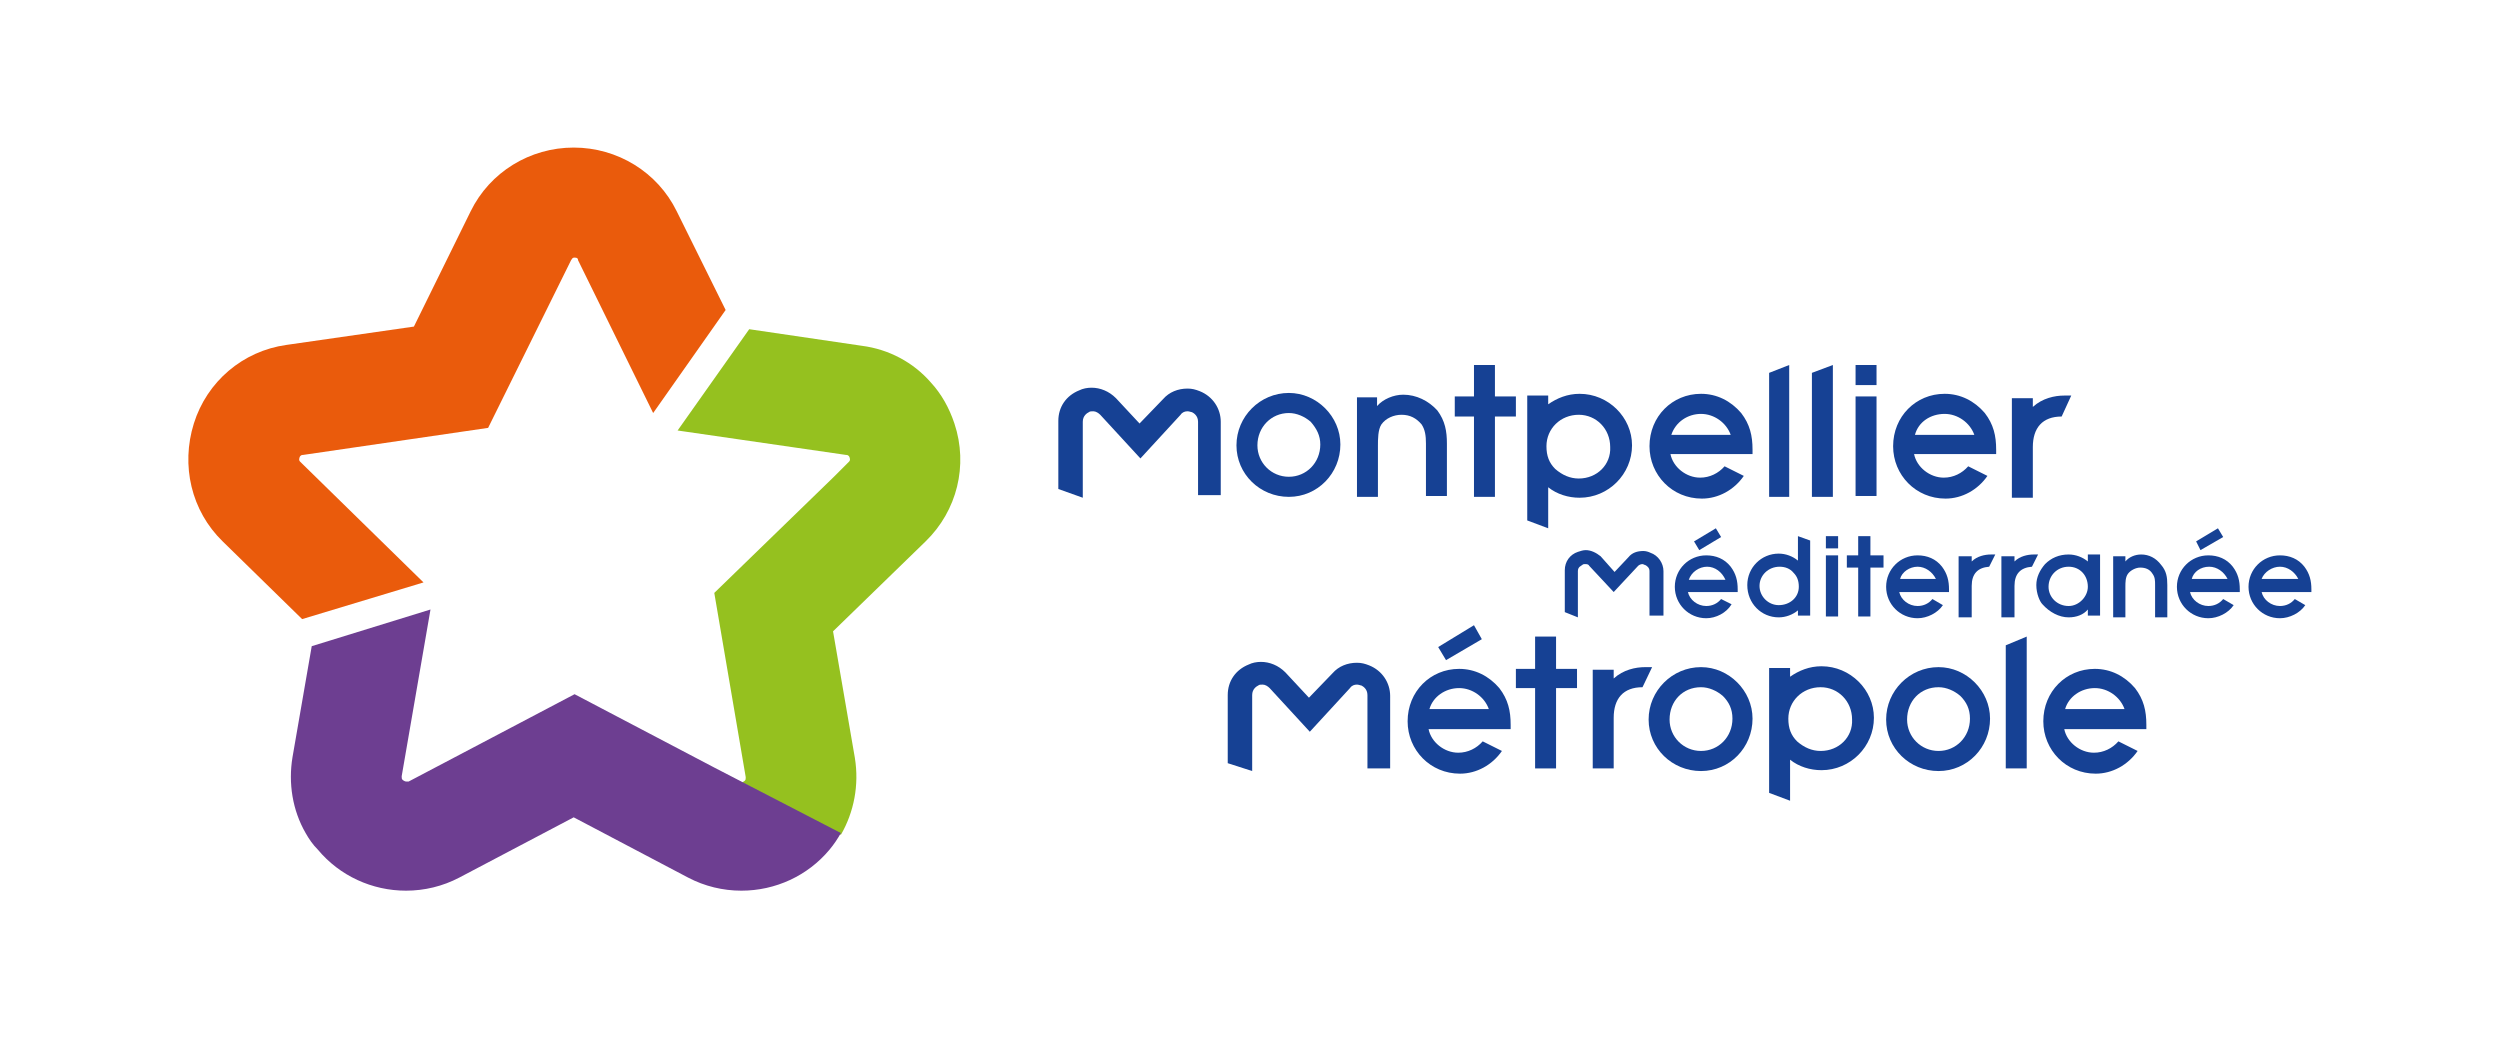<?xml version="1.0" encoding="utf-8"?>
<!-- Generator: Adobe Illustrator 26.0.2, SVG Export Plug-In . SVG Version: 6.00 Build 0)  -->
<svg version="1.1" xmlns="http://www.w3.org/2000/svg" xmlns:xlink="http://www.w3.org/1999/xlink" x="0px" y="0px"
	 viewBox="0 0 286.3 121.4" style="enable-background:new 0 0 286.3 121.4;" xml:space="preserve">
<style type="text/css">
	.st0{fill:#EA5B0C;}
	.st1{fill:#95C11F;}
	.st2{fill:#6D3E91;}
	.st3{fill:#164194;}
</style>
<g id="Calque_1">
	<g id="Calque_1_00000026158648562191416080000002651732271449544079_">
		<g id="Calque_1_00000016757106350777446590000015744303058244055979_">
		</g>
	</g>
</g>
<g id="Calque_2">
	<g>
		<g>
			<path class="st0" d="M48.5,66.7L34.4,52.9c-0.1-0.1-0.2-0.2-0.1-0.5c0.1-0.3,0.3-0.3,0.4-0.3l21.2-3.1l9.5-19.2
				c0.1-0.1,0.1-0.3,0.4-0.3c0.3,0,0.4,0.1,0.4,0.3l8.6,17.5l8.3-11.8l-5.6-11.3c-2.2-4.5-6.8-7.3-11.8-7.3c-5,0-9.6,2.8-11.8,7.3
				l-6.5,13.2l-14.6,2.1c-5,0.7-9.1,4.2-10.6,9s-0.3,10,3.3,13.5l9.1,8.9L48.5,66.7z"/>
			<path class="st1" d="M109.3,48.5c-0.6-1.8-1.5-3.4-2.7-4.7c-2-2.3-4.8-3.8-7.9-4.2l-12.9-1.9l-8.2,11.6l19.3,2.8
				c0.1,0,0.3,0,0.4,0.3c0.1,0.3,0,0.4-0.1,0.5l-1.7,1.7L81.8,67.9L85.4,89c0,0.2,0,0.3-0.1,0.4c-0.1,0.1-0.3,0.2-0.4,0.2
				c0,0-0.1,0-0.2-0.1l-3-1.6l14.6,7.7c1.5-2.6,2.1-5.7,1.6-8.8l-2.5-14.5L106,62C109.6,58.5,110.9,53.3,109.3,48.5z"/>
			<path class="st2" d="M81.8,87.9l-16-8.4l-19,10c0,0,0,0-0.1,0c-0.1,0-0.1,0-0.2,0c-0.1,0-0.3-0.1-0.4-0.2
				c-0.1-0.1-0.1-0.2-0.1-0.4l3.3-19.1l-13.6,4.2l-2.2,12.7c-0.5,3,0,6.1,1.5,8.7c0.4,0.7,0.8,1.3,1.4,1.9c2.5,3,6.2,4.7,10.1,4.7
				c2.1,0,4.2-0.5,6.1-1.5l13.1-6.9l13.1,6.9c1.9,1,4,1.5,6.1,1.5c3.9,0,7.6-1.7,10.1-4.7c0.5-0.6,0.9-1.2,1.3-1.9L81.8,87.9z"/>
		</g>
		<g>
			<g>
				<path class="st3" d="M121.2,56v-7.8c0-1.6,0.9-2.9,2.4-3.5c0.4-0.2,0.9-0.3,1.4-0.3c1,0,2,0.4,2.8,1.2l2.7,2.9l2.7-2.8
					c0.7-0.8,1.7-1.2,2.8-1.2c0.5,0,0.9,0.1,1.4,0.3c1.5,0.6,2.4,2,2.4,3.5v8.4h-2.6v-8.4c0-0.7-0.5-1-0.7-1.1
					c-0.1,0-0.3-0.1-0.5-0.1c-0.3,0-0.6,0.1-0.8,0.4l-4.6,5l-4.6-5c-0.2-0.2-0.5-0.4-0.8-0.4c-0.2,0-0.4,0-0.5,0.1
					c-0.2,0.1-0.7,0.4-0.7,1.1v8.7L121.2,56z"/>
				<path class="st3" d="M147.6,45c-3.3,0-6,2.7-6,6c0,3.3,2.7,5.9,6,5.9c3.3,0,5.9-2.7,5.9-6C153.5,47.7,150.8,45,147.6,45z
					 M151.2,50.9c0,2.1-1.6,3.7-3.6,3.7c-2,0-3.6-1.6-3.6-3.6c0-2.1,1.6-3.7,3.6-3.7c0.9,0,1.8,0.4,2.5,1
					C150.8,49.1,151.2,49.9,151.2,50.9z"/>
				<path class="st3" d="M160.7,45.2c-1.1,0-2.3,0.5-3,1.3v-1h-2.3v11.4h2.4l0-5.6l0-0.2c0-0.8,0-1.9,0.4-2.5
					c0.5-0.7,1.4-1.1,2.3-1.1c1,0,1.7,0.4,2.3,1.1c0.4,0.6,0.5,1.3,0.5,2.2v6h2.4v-6c0-1.4-0.2-2.6-1.1-3.8
					C163.6,45.9,162.2,45.2,160.7,45.2z"/>
				<polygon class="st3" points="171.2,41.8 168.8,41.8 168.8,45.4 166.6,45.4 166.6,47.7 168.8,47.7 168.8,56.9 171.2,56.9 
					171.2,47.7 173.6,47.7 173.6,45.4 171.2,45.4 				"/>
				<path class="st3" d="M180.9,45.1c-1.4,0-2.6,0.5-3.6,1.2v-1h-2.4v14.3l2.4,0.9v-4.7c1,0.8,2.3,1.2,3.6,1.2c3.3,0,6-2.7,6-6
					C186.9,47.8,184.2,45.1,180.9,45.1z M180.8,54.8c-1,0-1.9-0.4-2.7-1.1c-0.7-0.7-1-1.5-1-2.6c0-2,1.6-3.6,3.7-3.6
					c2,0,3.6,1.6,3.6,3.7C184.5,53.2,182.9,54.8,180.8,54.8z"/>
				<g>
					<polygon class="st3" points="202.6,56.9 204.9,56.9 204.9,41.8 202.6,42.7 					"/>
					<polygon class="st3" points="207.5,56.9 209.9,56.9 209.9,41.8 207.5,42.7 					"/>
				</g>
				<g>
					<rect x="212.5" y="41.8" class="st3" width="2.4" height="2.3"/>
					<rect x="212.5" y="45.4" class="st3" width="2.4" height="11.4"/>
				</g>
				<path class="st3" d="M237.2,45.3c-0.3,0-0.5,0-0.8,0c-1.1,0-2.5,0.3-3.6,1.3v-1h-2.4v11.4h2.4v-1v-4.8c0-2.2,1.1-3.5,3.3-3.5
					L237.2,45.3z"/>
				<path class="st3" d="M225.4,53.4c-0.7,0.8-1.7,1.3-2.8,1.3c-1.6,0-3.1-1.2-3.4-2.7h9.4l0-0.5c0-1.6-0.3-2.9-1.3-4.2
					c-1.2-1.4-2.8-2.2-4.6-2.2c-3.3,0-5.9,2.6-5.9,6c0,3.3,2.6,6,6,6c1.9,0,3.7-1,4.8-2.6L225.4,53.4z M222.7,47.4
					c1.5,0,2.9,1,3.4,2.4h-6.8C219.7,48.3,221.1,47.4,222.7,47.4z"/>
				<path class="st3" d="M197.5,53.4c-0.7,0.8-1.7,1.3-2.8,1.3c-1.6,0-3.1-1.2-3.4-2.7h9.4l0-0.5c0-1.6-0.3-2.9-1.3-4.2
					c-1.2-1.4-2.8-2.2-4.6-2.2c-3.3,0-5.9,2.6-5.9,6c0,3.3,2.6,6,6,6c1.9,0,3.7-1,4.8-2.6L197.5,53.4z M194.8,47.4
					c1.5,0,2.9,1,3.4,2.4h-6.8C191.9,48.3,193.3,47.4,194.8,47.4z"/>
			</g>
			<g>
				<path class="st3" d="M140.6,87.4v-7.8c0-1.6,0.9-2.9,2.4-3.5c0.4-0.2,0.9-0.3,1.4-0.3c1,0,2,0.4,2.8,1.2l2.7,2.9l2.7-2.8
					c0.7-0.8,1.7-1.2,2.8-1.2c0.5,0,0.9,0.1,1.4,0.3c1.5,0.6,2.4,2,2.4,3.5V88h-2.6v-8.4c0-0.7-0.5-1-0.7-1.1
					c-0.1,0-0.3-0.1-0.5-0.1c-0.3,0-0.6,0.1-0.8,0.4l-4.6,5l-4.6-5c-0.2-0.2-0.5-0.4-0.8-0.4c-0.2,0-0.4,0-0.5,0.1
					c-0.2,0.1-0.7,0.4-0.7,1.1v8.7L140.6,87.4z"/>
				<polygon class="st3" points="229.7,88 232.1,88 232.1,72.9 229.7,73.9 				"/>
				<path class="st3" d="M189.2,76.4c-0.3,0-0.5,0-0.8,0c-1.1,0-2.5,0.3-3.6,1.3v-1h-2.4V88h2.4v-1v-4.8c0-2.2,1.1-3.5,3.3-3.5
					L189.2,76.4z"/>
				<polygon class="st3" points="178.2,72.9 175.8,72.9 175.8,76.6 173.6,76.6 173.6,78.8 175.8,78.8 175.8,88 178.2,88 178.2,78.8 
					180.6,78.8 180.6,76.6 178.2,76.6 				"/>
				<path class="st3" d="M194.8,76.4c-3.3,0-6,2.7-6,6c0,3.3,2.7,5.9,6,5.9c3.3,0,5.9-2.7,5.9-6C200.7,79.1,198,76.4,194.8,76.4z
					 M194.8,78.7c0.9,0,1.8,0.4,2.5,1c0.7,0.7,1.1,1.5,1.1,2.6c0,2.1-1.6,3.7-3.6,3.7c-2,0-3.6-1.6-3.6-3.6
					C191.2,80.3,192.7,78.7,194.8,78.7z"/>
				<path class="st3" d="M208.6,76.3c-1.4,0-2.6,0.5-3.6,1.2v-1h-2.4v14.3l2.4,0.9v-4.7c1,0.8,2.3,1.2,3.6,1.2c3.3,0,6-2.7,6-6
					C214.6,79,211.9,76.3,208.6,76.3z M208.5,86c-1,0-1.9-0.4-2.7-1.1c-0.7-0.7-1-1.5-1-2.6c0-2,1.6-3.6,3.7-3.6
					c2,0,3.6,1.6,3.6,3.7C212.2,84.4,210.6,86,208.5,86z"/>
				<path class="st3" d="M222,76.4c-3.3,0-6,2.7-6,6c0,3.3,2.7,5.9,6,5.9c3.3,0,5.9-2.7,5.9-6C227.9,79.1,225.2,76.4,222,76.4z
					 M222,78.7c0.9,0,1.8,0.4,2.5,1c0.7,0.7,1.1,1.5,1.1,2.6c0,2.1-1.6,3.7-3.6,3.7c-2,0-3.6-1.6-3.6-3.6
					C218.4,80.3,219.9,78.7,222,78.7z"/>
				<g>
					<polygon class="st3" points="169.7,73.2 168.8,71.6 164.7,74.1 165.6,75.6 					"/>
					<path class="st3" d="M169.8,84.9c-0.7,0.8-1.7,1.3-2.8,1.3c-1.6,0-3.1-1.2-3.4-2.7h9.4l0-0.5c0-1.6-0.3-2.9-1.3-4.2
						c-1.2-1.4-2.8-2.2-4.6-2.2c-3.3,0-5.9,2.6-5.9,6c0,3.3,2.6,6,6,6c1.9,0,3.7-1,4.8-2.6L169.8,84.9z M167.1,78.8
						c1.5,0,2.9,1,3.4,2.4h-6.8C164.1,79.8,165.5,78.8,167.1,78.8z"/>
				</g>
				<path class="st3" d="M242.6,84.9c-0.7,0.8-1.7,1.3-2.8,1.3c-1.6,0-3.1-1.2-3.4-2.7h9.4l0-0.5c0-1.6-0.3-2.9-1.3-4.2
					c-1.2-1.4-2.8-2.2-4.6-2.2c-3.3,0-5.9,2.6-5.9,6c0,3.3,2.6,6,6,6c1.9,0,3.7-1,4.8-2.6L242.6,84.9z M239.9,78.8
					c1.5,0,2.9,1,3.4,2.4h-6.8C236.9,79.8,238.3,78.8,239.9,78.8z"/>
			</g>
			<g>
				<path class="st3" d="M179.2,70.1v-4.8c0-1,0.6-1.8,1.5-2.1c0.3-0.1,0.6-0.2,0.9-0.2c0.6,0,1.2,0.3,1.7,0.7l1.6,1.8l1.6-1.7
					c0.4-0.5,1-0.7,1.7-0.7c0.3,0,0.6,0.1,0.8,0.2c0.9,0.3,1.5,1.2,1.5,2.1v5.1h-1.6v-5.1c0-0.4-0.3-0.6-0.5-0.7
					c-0.1,0-0.2-0.1-0.3-0.1c-0.2,0-0.4,0.1-0.5,0.2l-2.8,3l-2.8-3c-0.1-0.2-0.3-0.2-0.5-0.2c-0.1,0-0.2,0-0.3,0.1
					c-0.1,0.1-0.5,0.2-0.5,0.7v5.3L179.2,70.1z"/>
				<path class="st3" d="M245.2,63.5c-0.7,0-1.4,0.3-1.8,0.8v-0.6H242v7h1.4l0-3.4l0-0.1c0-0.5,0-1.1,0.3-1.5
					c0.3-0.4,0.9-0.7,1.4-0.7c0.6,0,1.1,0.2,1.4,0.7c0.3,0.4,0.3,0.8,0.3,1.3v3.7h1.4V67c0-0.9-0.1-1.6-0.7-2.3
					C246.9,63.9,246.1,63.5,245.2,63.5z"/>
				<g>
					<rect x="209.1" y="61.4" class="st3" width="1.4" height="1.4"/>
					<rect x="209.1" y="63.6" class="st3" width="1.4" height="7"/>
				</g>
				<polygon class="st3" points="214.2,61.4 212.8,61.4 212.8,63.6 211.5,63.6 211.5,65 212.8,65 212.8,70.6 214.2,70.6 214.2,65 
					215.7,65 215.7,63.6 214.2,63.6 				"/>
				<path class="st3" d="M203.7,70.7c0.8,0,1.6-0.3,2.2-0.8v0.6h1.4v-8.6l-1.4-0.5v2.8c-0.6-0.5-1.4-0.8-2.2-0.8
					c-2,0-3.6,1.6-3.6,3.6C200.1,69.1,201.7,70.7,203.7,70.7z M203.8,64.9c0.6,0,1.2,0.2,1.6,0.7c0.4,0.4,0.6,0.9,0.6,1.6
					c0,1.2-1,2.1-2.3,2.1c-1.2,0-2.2-1-2.2-2.2C201.5,65.9,202.5,64.9,203.8,64.9z"/>
				<g>
					<polygon class="st3" points="197.1,61.5 196.5,60.5 194,62 194.6,63 					"/>
					<path class="st3" d="M197.1,68.6c-0.4,0.5-1,0.8-1.7,0.8c-1,0-1.9-0.7-2.1-1.6h5.7l0-0.3c0-1-0.2-1.8-0.8-2.6
						c-0.7-0.9-1.7-1.3-2.8-1.3c-2,0-3.6,1.6-3.6,3.6c0,2,1.6,3.6,3.6,3.6c1.1,0,2.3-0.6,2.9-1.6L197.1,68.6z M195.5,64.9
						c0.9,0,1.7,0.6,2.1,1.5h-4.2C193.7,65.5,194.6,64.9,195.5,64.9z"/>
				</g>
				<g>
					<path class="st3" d="M221.3,68.6c-0.4,0.5-1,0.8-1.7,0.8c-1,0-1.9-0.7-2.1-1.6h5.7l0-0.3c0-1-0.2-1.8-0.8-2.6
						c-0.7-0.9-1.7-1.3-2.8-1.3c-2,0-3.6,1.6-3.6,3.6c0,2,1.6,3.6,3.6,3.6c1.1,0,2.3-0.6,2.9-1.5L221.3,68.6z M219.6,64.9
						c0.9,0,1.7,0.6,2.1,1.4h-4.1C217.8,65.5,218.7,64.9,219.6,64.9z"/>
				</g>
				<path class="st3" d="M239.1,64.3c-0.6-0.5-1.4-0.8-2.2-0.8c-1.1,0-2,0.4-2.7,1.1c-0.6,0.7-1,1.5-1,2.4c0,1,0.4,1.9,0.7,2.2
					c0.8,0.9,1.9,1.5,3,1.5c0.9,0,1.7-0.3,2.2-0.9v0.7h1.4v-7h-1.4V64.3z M236.9,69.4c-1.3,0-2.3-1-2.3-2.2c0-1.3,1-2.3,2.3-2.3
					c1.3,0,2.2,1,2.2,2.3C239.1,68.3,238.1,69.4,236.9,69.4z"/>
				<path class="st3" d="M233.4,63.5c-0.2,0-0.3,0-0.5,0c-0.7,0-1.6,0.2-2.2,0.8v-0.6h-1.5v7h1.5V70v-2.9c0-1.4,0.7-2.1,2-2.2
					L233.4,63.5z"/>
				<path class="st3" d="M228.5,63.5c-0.2,0-0.3,0-0.5,0c-0.7,0-1.6,0.2-2.2,0.8v-0.6h-1.5v7h1.5V70v-2.9c0-1.4,0.7-2.1,2-2.2
					L228.5,63.5z"/>
				<g>
					<g>
						<polygon class="st3" points="254.6,61.5 254,60.5 251.5,62 252,63 						"/>
						<path class="st3" d="M254.6,68.6c-0.4,0.5-1,0.8-1.7,0.8c-1,0-1.9-0.7-2.1-1.6h5.7l0-0.3c0-1-0.2-1.8-0.8-2.6
							c-0.7-0.9-1.7-1.3-2.8-1.3c-2,0-3.6,1.6-3.6,3.6c0,2,1.6,3.6,3.6,3.6c1.1,0,2.3-0.6,2.9-1.5L254.6,68.6z M253,64.9
							c0.9,0,1.7,0.6,2.1,1.4h-4.1C251.2,65.5,252,64.9,253,64.9z"/>
					</g>
					<g>
						<path class="st3" d="M262.8,68.6c-0.4,0.5-1,0.8-1.7,0.8c-1,0-1.9-0.7-2.1-1.6h5.7l0-0.3c0-1-0.2-1.8-0.8-2.6
							c-0.7-0.9-1.7-1.3-2.8-1.3c-2,0-3.6,1.6-3.6,3.6c0,2,1.6,3.6,3.6,3.6c1.1,0,2.3-0.6,2.9-1.5L262.8,68.6z M261.1,64.9
							c0.9,0,1.7,0.6,2.1,1.4H259C259.3,65.5,260.2,64.9,261.1,64.9z"/>
					</g>
				</g>
			</g>
		</g>
	</g>
</g>
</svg>
